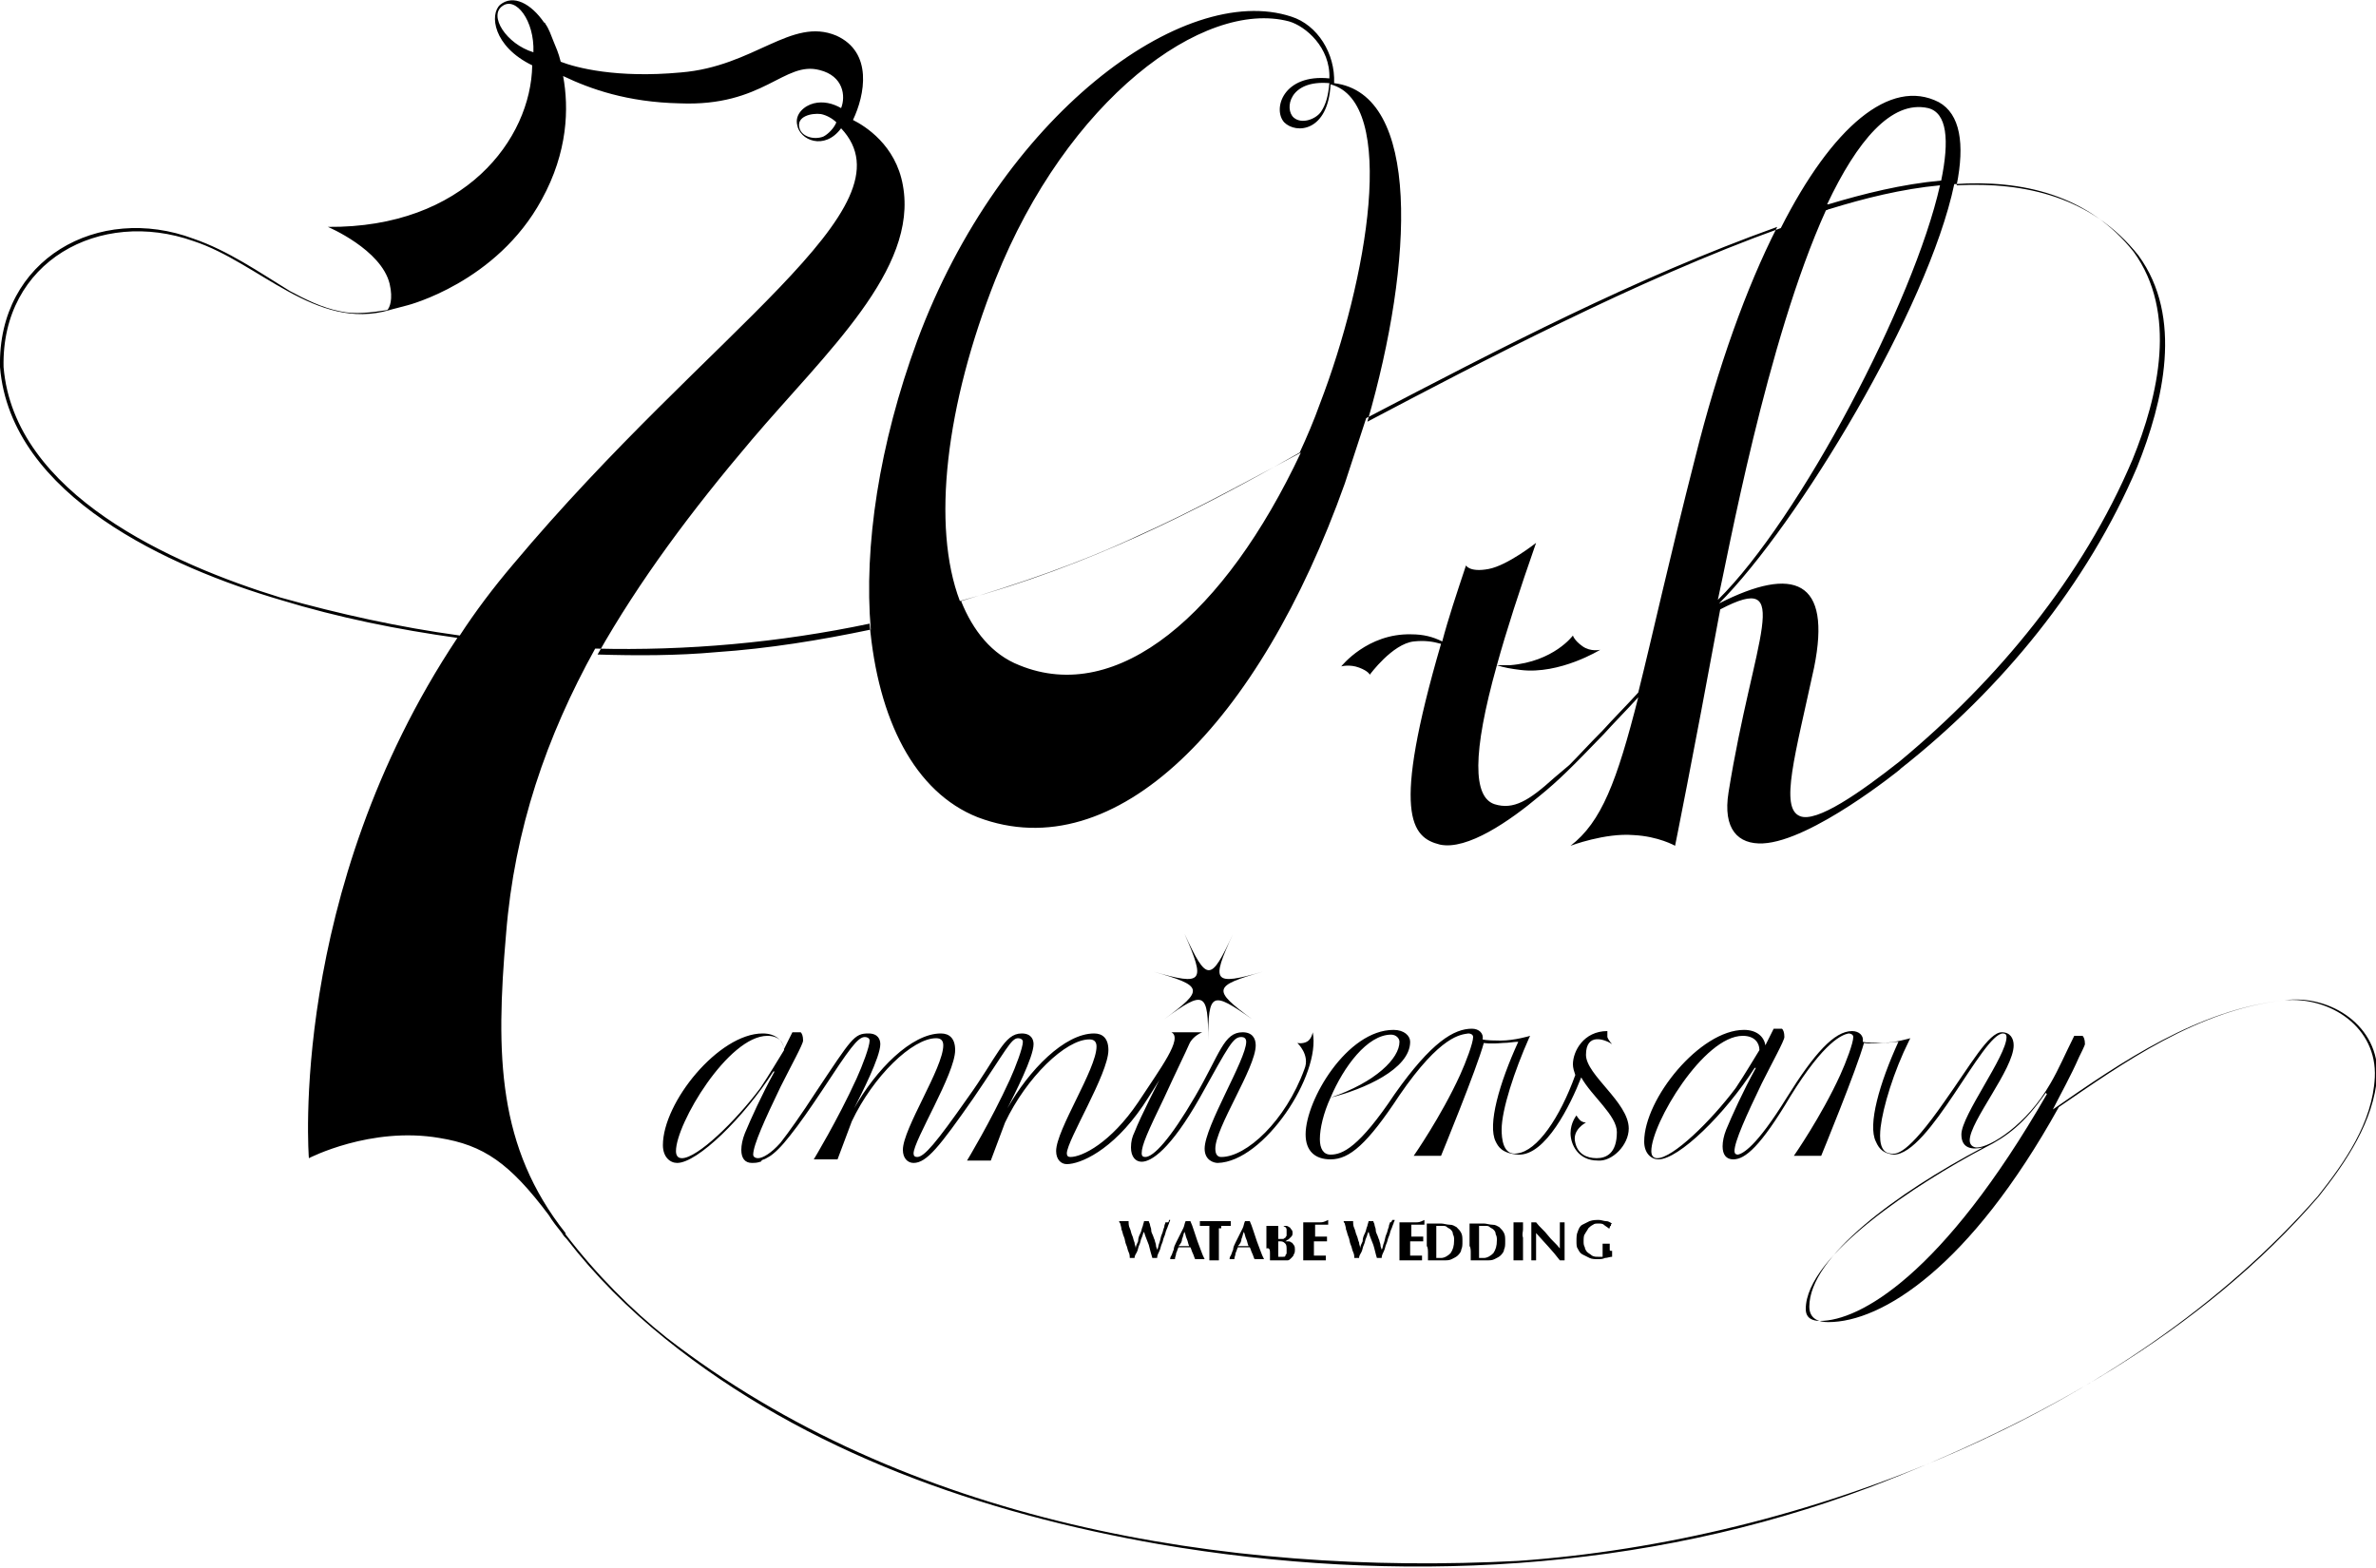 <svg version="1.1" id="logo-70th-anniversary" xmlns="http://www.w3.org/2000/svg" x="0" y="0" viewBox="0 0 200 132" style="enable-background:new 0 0 200 132" xml:space="preserve"><style>.st0{fill:#000000}</style><path class="st0" d="M192.3 84.2c-7.3.8-13.6 5.1-19.5 9.2.7-1.4 1.5-2.8 2.2-4.4.1-.2.5-1 .5-1.1 0-.4-.1-.6-.2-.7h-.7c-.8 1.6-1.3 2.8-2 4-2 3.5-5.1 5.4-6.2 5.4-.3 0-.6-.2-.6-.6 0-1.6 3.7-6 3.7-8 0-.6-.3-1.1-1-1.1-1.1 0-2.6 2.7-4.8 5.8-3.2 4.6-4.1 4.5-4.6 4.4-.9-.1-.9-1.3-.8-2.2.2-1.7 1.1-4.7 2.4-7.3h-.1.1l.1-.2s-1.3.4-2.5.4c-1.3 0-1.5-.1-1.5-.1.1-.5-.3-.9-.9-.9-1.5 0-3.2 1.9-5.5 5.6-2.6 4.2-3.7 4.7-4.1 4.8-.2 0-.3-.1-.3-.3 0-.8 1-3 2.3-5.7.9-1.8 1.9-3.6 1.9-3.9 0-.4-.1-.6-.2-.7h-.7l-.7 1.4c-.1-.7-.7-1.3-1.8-1.3-3.7 0-8.4 5.8-8.4 9.4 0 1 .6 1.5 1.2 1.5 1.7 0 5.6-3.8 8.1-7.7h.1c-1.1 2-2 4-2.5 5.2-.2.5-.3 1-.3 1.4 0 .7.3 1.1.9 1.1 1 0 2.3-1.1 4.8-5.3 2.9-4.7 4.4-5.2 4.9-5.3.2 0 .4.1.4.3 0 .5-.6 2.1-1.1 3.2-1.6 3.5-3.9 6.8-3.9 6.8h2.3s3-7.3 3.6-9.5c0 0 .5.1 1.6 0 .5 0 .9-.1 1.3-.1-1.6 3.5-2.6 7-1.9 8.4.3.7.7 1 1.5 1.1 3 0 7.5-10.2 9.2-10.2.2 0 .3.1.3.3 0 1.6-3.8 6.6-3.8 8.2 0 1.2.9 1.3 1.8 1.1-7.2 3.8-14.6 9.2-14.6 13.4 0 1.1.9 1.3 1.6 1.3 4.5 0 11.9-4.6 19.4-18.1 5.4-3.7 11.7-8.2 19-9 3.9-.3 7.8 2.3 7.6 6.5-.2 3.8-2.5 7.1-4.8 10-16.1 18.4-43.2 29-67.3 30.7-24.8 1.3-51.7-3.3-71.7-18.8-2.9-2.3-5.9-5.3-8.5-8.7v-.1c-5.7-7.2-5.9-14.9-5-25.2.7-8.8 3.4-16.6 7.5-24 7.7.2 15.5-.5 23.1-2.1.7 8.1 3.8 14.2 9.1 16.3 11.6 4.4 23.7-7.9 30.9-28.1.6-1.8 1.2-3.7 1.8-5.5 11.3-5.9 22.6-11.8 34.6-16.1-2.6 5.1-5 11.8-6.9 19.4-2.2 8.6-3.6 15-4.8 19.8-1 1.1-2.1 2.2-3 3.2-1.2 1.2-2 2.1-2.8 2.9l-1.3 1.1c-2.1 1.9-3.4 2.7-5 2.2-1.8-.6-1.9-4.2.2-11.7.6.2 1.2.3 2 .4 3.3.4 6.7-1.7 6.7-1.7s-.8.2-1.5-.3-.8-.9-.8-.9-1.6 2.2-5.3 2.5H126c.8-2.9 1.9-6.3 3.3-10.3 0 0-2.4 1.9-4 2.2-1.6.3-1.9-.3-1.9-.3-.8 2.4-1.5 4.5-2 6.4-.8-.4-1.6-.6-2.6-.6-3.7-.1-5.9 2.7-5.9 2.7s.7-.2 1.5.1c.8.3.9.6.9.6s1.9-2.6 3.7-2.8c.9-.1 1.6 0 2.3.2-4.2 14.4-2.5 16.3-.1 16.9 2.3.5 5.9-2 8.4-4.1 1.6-1.3 2.7-2.4 5.4-5.2.9-1 1.9-2 2.9-3.1-1.8 7.1-3.1 10.5-5.7 12.5 0 0 2.9-1.1 5.3-.9 2.1.1 3.5.9 3.5.9s1.4-6.9 3.8-19.9c6.3-3.3 2.8 2.3.7 15.4-.5 3.1.8 4.4 2.9 4.3 4.1-.2 11.5-6.2 11.5-6.2l.1-.1c8.5-6.7 15.7-15.5 19.9-25.4 2.2-5.5 3.9-12.6.1-17.8-3.9-4.9-9.5-6.2-15.3-5.9.7-3.5.3-6-1.5-7-4.1-2.1-9 2.1-13.3 10.6-12 4.3-25.5 11.4-34.8 16.3C119 22 119.6 7.9 112.3 7c.1-2.5-1.4-4.9-3.6-5.6-9.1-3-24.5 8.4-31.5 27.3C74 37.4 72.7 46 73.3 53c-4.3.9-8.6 1.6-13 1.9-3.3.3-6.7.3-10 .2 3.5-6.2 7.9-12.1 13-18.1 6.2-7.3 14-14.3 12.7-21.4-.6-3.4-3.2-5-4.2-5.5 1-2.1 1.7-5.7-1.4-7.1-3.8-1.6-6.9 2.6-13.1 3.1-5.4.5-8.8-.4-10.1-.9-.2-.8-.4-1.2-.6-1.7-.2-.5-.4-1.1-.7-1.5 0-.1-.1-.1-.1-.1C44.7.3 43.2-.5 42.1.4c-.9.8-.6 3.5 2.7 5.1-.1 6.2-5.7 13.7-17.2 13.6 0 0 4.5 1.9 5.2 4.8.3 1.3 0 2-.2 2.2-1.3.2-2.7.4-4 .1-1.5-.3-2.9-1-4.2-1.7-2.6-1.6-5.2-3.4-8.1-4.4-8-3-16.5 1.7-16.3 10.8.9 10.9 14.4 16.9 23.6 19.6 4.9 1.5 9.9 2.5 14.9 3.2C24.2 75.2 26 97.5 26 97.5s5.2-2.7 11-1.7c3.7.6 5.9 2.1 9.2 6.5.3.5.7 1 1.1 1.5.1.2.3.4.4.5 2.4 3.1 5.2 5.9 8.3 8.4 11.9 9.6 26.7 14.7 41.6 17.3 19.9 3.4 40.8 2.4 59.8-4.8 14.1-5.4 27.9-13 37.8-24.5 2.3-2.9 4.6-6.3 4.9-10.1.2-4.2-3.9-6.9-7.8-6.4zm-46.2 7.4c-2.1 2.8-5.3 5.9-6.6 5.9-.4 0-.5-.3-.5-.6 0-2.3 4.4-9.7 7.7-9.7 1 0 1.4.6 1.4 1.2-.5.8-1.2 2-2 3.2zm7.1 19.6c-.6 0-1.2-.2-1.2-1 0-4.5 9.4-10.6 15.1-13.6 1.8-.9 3.3-2 5.1-4.6l.1.1c-8.8 15.3-15.8 19.1-19.1 19.1zm26.4-90c3.7 5.1 2.1 12.1-.1 17.5-4.2 9.9-11.3 18.5-19.6 25.4-3.3 2.6-7 5.2-8.4 4.6-1.7-.7-.4-5.1 1.2-12.5 1.5-7.4-1.7-8.6-8-5.4 6.6-6.6 17.6-24.8 19.8-35.3 5.7-.4 11.3.9 15.1 5.7zM162.3 9.1c1.6.4 1.8 2.7 1.1 6.1-3.3.3-6.5 1.1-9.5 2h-.1c2.5-5.3 5.4-8.8 8.5-8.1zm-8.6 8.6c.1 0 .2-.1.3-.1 2.9-.9 6.1-1.7 9.3-2-2.2 9.8-11.8 28.1-18.7 34.9.8-3.5 4.1-21.8 9.1-32.8zM85.8 56c-2.3-.9-3.9-2.9-4.9-5.4 5-1.5 10-3.2 14.9-5.5 4.7-2.1 9.2-4.6 13.7-7-6.4 13.6-15.4 21.3-23.7 17.9zm-2-32.5c6-15.1 17.5-23.6 24.7-21.7 1.4.4 3.5 2.2 3.4 4.8-3.9-.4-4.8 2.6-3.8 3.7 1 1 3.7.8 3.9-3.2 5.7 1.5 3.1 16.5-.9 26.9-.5 1.4-1.1 2.8-1.7 4.1-9 5.1-17.7 9.5-28.6 12.5-2.4-6.3-1.2-16.5 3-27.1zM111.9 7c-.1 1.1-.3 1.8-.7 2.4-.4.6-1.6 1.1-2.3.5-.8-.7-.4-3.2 3-2.9zM42.3.5c1.1-.8 2.7 1.2 2.6 3.9-2.3-.7-3.8-3.1-2.6-3.9zM23.6 50.3C14.5 47.5 1.2 41.6.3 30.9c-.2-8.9 8.1-13.4 16-10.6 5.5 1.8 10.3 7.6 16.5 5.8.3-.1.8-.2 1.5-.4 0 0 7.5-1.9 11.3-8.9 2.2-4 2.3-7.7 1.8-10.4 2.3 1.1 5.4 2.2 9.8 2.3C64.3 9 66 5.1 69 5.9c2 .5 2.2 2.2 1.8 3.2-.7-.4-1.5-.6-2.3-.4-.8.2-1.6.9-1.4 1.8.2 1.3 2.3 2.2 3.7.3 6.3 6.7-11 16.9-27.6 36.7-1.7 2-3.2 4-4.5 6-5.1-.7-10.1-1.8-15.1-3.2zm46.8-40c-.2.5-.7 1-1.1 1.2-.8.3-1.8 0-2-.7-.3-1 1-1.3 1.8-1.2.5.1 1 .4 1.3.7z"/><path class="st0" d="M97.1 81.8c4.2 1.2 4.3 1.5.9 4 3.4-2.5 3.7-2.3 3.7 1.8 0-4.1.3-4.2 3.7-1.8-3.4-2.5-3.3-2.8.9-4-4.2 1.2-4.4.9-2.5-3.2-1.9 4.1-2.2 4.1-4.1 0 1.8 4.1 1.6 4.4-2.6 3.2zM137.1 95c0-2.2-3.6-4.5-3.6-6.2 0-1.9 1.6-1.3 2.2-.9 0 0-.3-.3-.4-.6v-.5c-2 0-2.9 1.7-2.9 2.8 0 .3.1.6.2.9-1.3 3.6-3.2 6.4-4.9 6.6-1.2.2-1.3-1.3-1.3-2 0-1.7 1.1-5 2.3-7.7h-.1.1l.1-.2s-1.3.4-2.5.4c-1.3 0-1.5-.1-1.5-.1.1-.5-.3-.9-.9-.9-1.5 0-3.4 1.1-6.5 5.5-3 4.5-4.4 5.1-5.4 5.1-.6 0-.9-.5-.9-1.3 0-.9.3-2.2.9-3.5 2.8-.7 6.7-2.4 6.7-4.7 0-.5-.5-1-1.4-1-3.9 0-7.4 5.9-7.4 8.8 0 1.4.8 2.1 2.1 2.1 1.6 0 3.1-1.3 5.8-5.4 3.5-5.1 5.2-5.1 5.8-5.2.2 0 .4.1.4.3 0 .5-.6 2.1-1.1 3.2-1.6 3.5-3.9 6.8-3.9 6.8h2.3s3-7.3 3.6-9.5c0 0 .5.1 1.6 0 .5 0 .9-.1 1.3-.1-1.6 3.5-2.6 7-1.9 8.4.2.4.5 1 1.9 1.1 2.3.1 4.4-4.2 5.3-6.5.9 1.6 3 3.2 3 4.6 0 1.8-.9 2.2-1.7 2.2-.9 0-1.6-.4-1.8-1.3-.3-1.1.9-1.7.9-1.7s-.3 0-.5-.2-.3-.4-.3-.4-.5.6-.5 1.5.6 2.3 2.3 2.3c1.2.1 2.6-1.3 2.6-2.7zm-20-7.9c.4 0 .7.3.7.6 0 1.4-2 3.4-5.8 4.7 1.1-2.6 3.1-5.3 5.1-5.3z"/><path class="st0" d="M110.5 86.9s-.1.6-.5.8c-.4.2-.8.1-.8.1s1.1 1 .6 2.2c-1.6 4.4-4.9 7.4-7 7.4-.3 0-.5-.2-.5-.7 0-1.8 3.4-6.8 3.4-8.7 0-.6-.3-1.1-1.1-1.1-1.6 0-1.9 1.8-4 5.4-2.1 3.6-3.5 5.1-4.2 5.1-.2 0-.3-.1-.3-.3 0-.7.5-1.8 1.9-4.7 1.1-2.4 1.8-3.8 2.1-4.5.3-.7 1.1-1 1.1-1h-2.6c1 .5-.9 3-2.8 5.9-2.3 3.4-4.7 4.6-5.7 4.6-.2 0-.3-.1-.3-.3 0-1.1 3.5-6.7 3.5-8.7 0-1-.5-1.4-1.2-1.4-2.5 0-5.5 3.1-7.3 6.3.6-1.2 2.2-4.3 2.2-5.4 0-.4-.2-.9-1-.9-1.5 0-2 1.9-4.6 5.5-2.6 3.7-3.6 4.9-4.2 4.9-.2 0-.3-.1-.3-.3 0-1.1 3.5-6.7 3.5-8.7 0-1-.5-1.4-1.2-1.4-2.5 0-5.5 3.1-7.3 6.3.6-1.2 2.2-4.3 2.2-5.4 0-.4-.2-.9-1-.9-1.2 0-1.4.4-4.4 4.9-1.3 2-2.3 3.4-3 4.3-.8.9-1.5 1.3-1.9 1.3-.2 0-.4-.1-.4-.3 0-.8 1-3 2.3-5.7.9-1.8 1.9-3.6 1.9-3.9 0-.4-.1-.6-.2-.7h-.7l-.7 1.4c-.1-.7-.7-1.3-1.8-1.3-3.7 0-8.4 5.8-8.4 9.4 0 1 .6 1.5 1.2 1.5 1.7 0 5.6-3.8 8.1-7.7h.1c-1.1 2-2 4-2.5 5.2-.2.5-.3 1-.3 1.4 0 .7.3 1.1.9 1.1.2 0 .4 0 .7-.1 0 0 .1 0 .1-.1.1-.1.3-.1.4-.2.1 0 .1-.1.2-.1.5-.3 1.1-.9 1.8-1.8.8-1 1.7-2.3 2.7-3.8 2.3-3.5 3-4.5 3.6-4.5.2 0 .4.1.4.3 0 .5-.6 2.1-1.1 3.2-1.6 3.5-3.6 6.8-3.6 6.8h2l1.2-3.2c1.8-3.8 5.1-7 7.1-7 .4 0 .6.2.6.6 0 1.9-3.4 7-3.4 8.8 0 .7.4 1.1.9 1.1 1.1 0 2.2-1.4 5-5.4 2.8-4.1 3.2-5.1 3.8-5.1.2 0 .4.1.4.3 0 .5-.6 2.1-1.1 3.2-1.6 3.5-3.6 6.8-3.6 6.8h2l1.2-3.2c1.8-3.8 5.1-7 7.1-7 .4 0 .6.2.6.6 0 1.9-3.4 7-3.4 8.8 0 .7.4 1.1.9 1.1 1.1 0 3.8-1.1 6.4-4.9.6-.9 1.4-2.2 1.4-2.2S96 94 95.5 95.3c-.2.4-.3.8-.3 1.3 0 .8.4 1.2.9 1.2.8 0 2.4-1 4.9-5.4 2.5-4.5 2.8-5.1 3.5-5.1.2 0 .4.1.4.4 0 1.5-3.5 7.1-3.5 9 0 1 .8 1.2 1.1 1.2 3.9-.1 8.7-7.4 8-11zM64 91.6c-2.1 2.8-5.3 5.9-6.6 5.9-.4 0-.5-.3-.5-.6 0-2.3 4.4-9.7 7.7-9.7 1 0 1.4.6 1.4 1.2-.5.8-1.2 2-2 3.2zM128.7 87.6c.1 0 0 0 0 0zM98.3 102.9h-.2c0 .1-.1.2-.1.4-.1.2-.1.4-.2.6-.1.2-.1.4-.2.7-.1.2-.1.5-.2.6 0-.1-.1-.2-.1-.4 0-.1-.1-.3-.1-.4-.1-.2-.1-.3-.2-.5s-.1-.3-.1-.4c0-.1-.1-.3-.1-.4 0-.1-.1-.2-.1-.3h-.4c0 .1-.1.3-.1.4-.1.2-.1.4-.2.6-.1.2-.2.4-.2.7-.1.2-.2.4-.2.6 0-.2-.1-.3-.1-.5-.1-.2-.1-.4-.2-.6-.1-.2-.1-.4-.2-.6-.1-.2-.1-.4-.1-.6h-.8s0 .1.1.2c0 .1.1.3.1.5.1.2.1.4.2.6.1.2.1.5.2.7.1.2.1.4.2.6.1.2.1.4.1.5h.4c0-.2.1-.3.2-.5s.1-.4.2-.6c.1-.2.1-.4.2-.6.1-.2.1-.4.2-.5.1.4.3.8.4 1.1.1.4.2.8.3 1.1h.4c0-.2.1-.4.2-.6.1-.2.1-.4.2-.6.1-.2.1-.4.2-.6.1-.2.1-.4.2-.6.1-.2.1-.3.2-.5 0-.1.1-.2.1-.3h-.1c0 .2-.1.2-.1.2zM98.7 106h.2c0-.2.1-.3.1-.5.1-.2.1-.3.2-.5h1c.1.2.1.3.2.5s.1.3.2.5h.8c-.1-.2-.2-.4-.3-.7-.1-.3-.2-.5-.3-.8l-.3-.9c-.1-.3-.2-.6-.3-.8h-.4c-.1.2-.1.4-.2.6l-.3.6-.3.6c-.1.2-.2.4-.2.6-.1.2-.1.3-.2.5-.1.1-.1.3-.1.3h.2zm.8-1.7c.1-.2.1-.4.2-.6.1.2.1.4.2.6.1.2.1.4.2.6h-.9c.2-.2.3-.4.3-.6zM102.8 103.4c0-.1 0-.1 0 0v-.2h.8v-.4H101v.4h.8v2.9h.8v-2.7zM103.7 106h.2c0-.2.1-.3.1-.5.1-.2.1-.3.2-.5h1c.1.2.1.3.2.5s.1.3.2.5h.8c-.1-.2-.2-.4-.3-.7-.1-.3-.2-.5-.3-.8l-.3-.9c-.1-.3-.2-.6-.3-.8h-.4c-.1.2-.1.4-.2.6l-.3.6-.3.6c-.1.2-.2.4-.2.6-.1.2-.1.3-.2.5-.1.1-.1.3-.1.3h.2zm.8-1.7c.1-.2.1-.4.2-.6.1.2.1.4.2.6.1.2.1.4.2.6h-.9c.2-.2.3-.4.3-.6zM106.9 105.5v.6h1.5c.1 0 .2-.1.3-.2.1-.1.2-.2.2-.3.1-.1.1-.3.1-.4 0-.1 0-.3-.1-.4-.1-.1-.1-.2-.2-.2-.1-.1-.2-.1-.3-.1h-.3c.1 0 .2 0 .2-.1.1 0 .2-.1.2-.1l.2-.2c.1-.1.1-.2.1-.3 0-.1 0-.2-.1-.3s-.1-.2-.2-.2c-.1-.1-.2-.1-.3-.1h-1.6v1.9c.3-.1.3.2.3.4zm.7-2v-.3h.4c.1 0 .1.1.2.1 0 0 .1.1.1.2v.5c0 .1-.1.1-.1.2-.1 0-.1.1-.2.1h-.4v-.8zm0 1.2v-.2h.2c.2 0 .3.1.4.2.1.1.1.3.1.5v.3c0 .1-.1.1-.1.2s-.1.1-.2.1h-.4v-1.1zM111.1 102.9h-1.4V106.1H111.6v-.4h-1v-1.2h1.1v-.4h-1v-1h1.1v-.4c-.4.2-.5.2-.7.2zM117 102.9c0 .1-.1.2-.1.4-.1.2-.1.4-.2.6-.1.2-.1.4-.2.7-.1.2-.1.5-.2.6 0-.1-.1-.2-.1-.4 0-.1-.1-.3-.1-.4-.1-.2-.1-.3-.2-.5s-.1-.3-.1-.4c0-.1-.1-.3-.1-.4 0-.1-.1-.2-.1-.3h-.4c0 .1-.1.3-.1.4-.1.2-.1.4-.2.6-.1.2-.2.4-.2.7-.1.2-.2.4-.2.6 0-.2-.1-.3-.1-.5-.1-.2-.1-.4-.2-.6s-.1-.4-.2-.6c-.1-.2-.1-.4-.1-.6h-.8s0 .1.1.2c0 .1.1.3.1.5.1.2.1.4.2.6.1.2.1.5.2.7.1.2.1.4.2.6s.1.4.1.5h.4c0-.2.1-.3.2-.5s.1-.4.2-.6c.1-.2.1-.4.2-.6.1-.2.1-.4.2-.5.1.4.3.8.4 1.1s.2.8.3 1.1h.4c0-.2.1-.4.2-.6.1-.2.1-.4.2-.6.1-.2.1-.4.2-.6.1-.2.1-.4.2-.6.1-.2.1-.3.2-.5 0-.1.1-.2.1-.3h-.2c-.1.2-.1.2-.2.2zM119.2 102.9h-1.4V106.1H119.7v-.4h-1v-1.2h1.1v-.4h-1v-1h1.1v-.4c-.4.2-.5.2-.7.2zM120.2 105.5v.6h1.4c.2 0 .4 0 .6-.1.2-.1.4-.2.5-.3.1-.1.3-.3.3-.5.1-.2.1-.4.1-.7 0-.3 0-.5-.1-.7-.1-.2-.2-.3-.4-.5-.2-.1-.3-.2-.6-.2-.2 0-.5-.1-.7-.1h-1.2v1.9c.1.1.1.4.1.6zm.7-.4V103.2h.5c.2 0 .3 0 .4.1.1.1.2.1.3.2.1.1.2.2.2.4.1.2.1.3.1.5 0 .5-.1.8-.3 1.1-.2.2-.5.4-.8.4h-.4v-.8zM123.8 105.5v.6h1.4c.2 0 .4 0 .6-.1.2-.1.4-.2.5-.3.1-.1.3-.3.3-.5.1-.2.1-.4.1-.7 0-.3 0-.5-.1-.7-.1-.2-.2-.3-.4-.5-.2-.1-.3-.2-.6-.2-.2 0-.5-.1-.7-.1h-1.2v1.9c.1.1.1.4.1.6zm.7-.4V103.2h.5c.2 0 .3 0 .4.1.1.1.2.1.3.2.1.1.2.2.2.4.1.2.1.3.1.5 0 .5-.1.8-.3 1.1-.2.2-.5.4-.8.4h-.4v-.8zM128.2 103.5v-.6h-.8V106.1h.8v-1.9c-.1-.3 0-.5 0-.7zM129.3 104.1v-.3c.7.8 1.4 1.5 2 2.3h.4v-3.2h-.4v2.2c-.3-.4-.7-.7-1-1.1-.3-.4-.7-.7-1-1.1h-.4V106.1h.4v-2zM135.5 105.2v-.5h-.6v1.1h-.4c-.2 0-.3 0-.5-.1-.1-.1-.3-.2-.4-.3-.1-.1-.2-.3-.2-.4-.1-.2-.1-.3-.1-.5s0-.5.1-.6c.1-.2.2-.3.3-.5.1-.1.2-.2.4-.3.1-.1.3-.1.4-.1.2 0 .4 0 .5.1.1.1.3.2.4.3h.1c0-.1 0-.2.1-.2 0-.1 0-.2.1-.2-.2-.1-.3-.2-.5-.2s-.4-.1-.6-.1c-.3 0-.5 0-.8.1l-.6.3c-.2.1-.3.3-.4.6-.1.2-.1.5-.1.8 0 .2 0 .5.1.6.1.2.2.4.4.5l.6.3c.2.1.5.1.7.1.2 0 .4 0 .6-.1.2 0 .4-.1.6-.1v-.5c-.2 0-.2 0-.2-.1z"/></svg>
